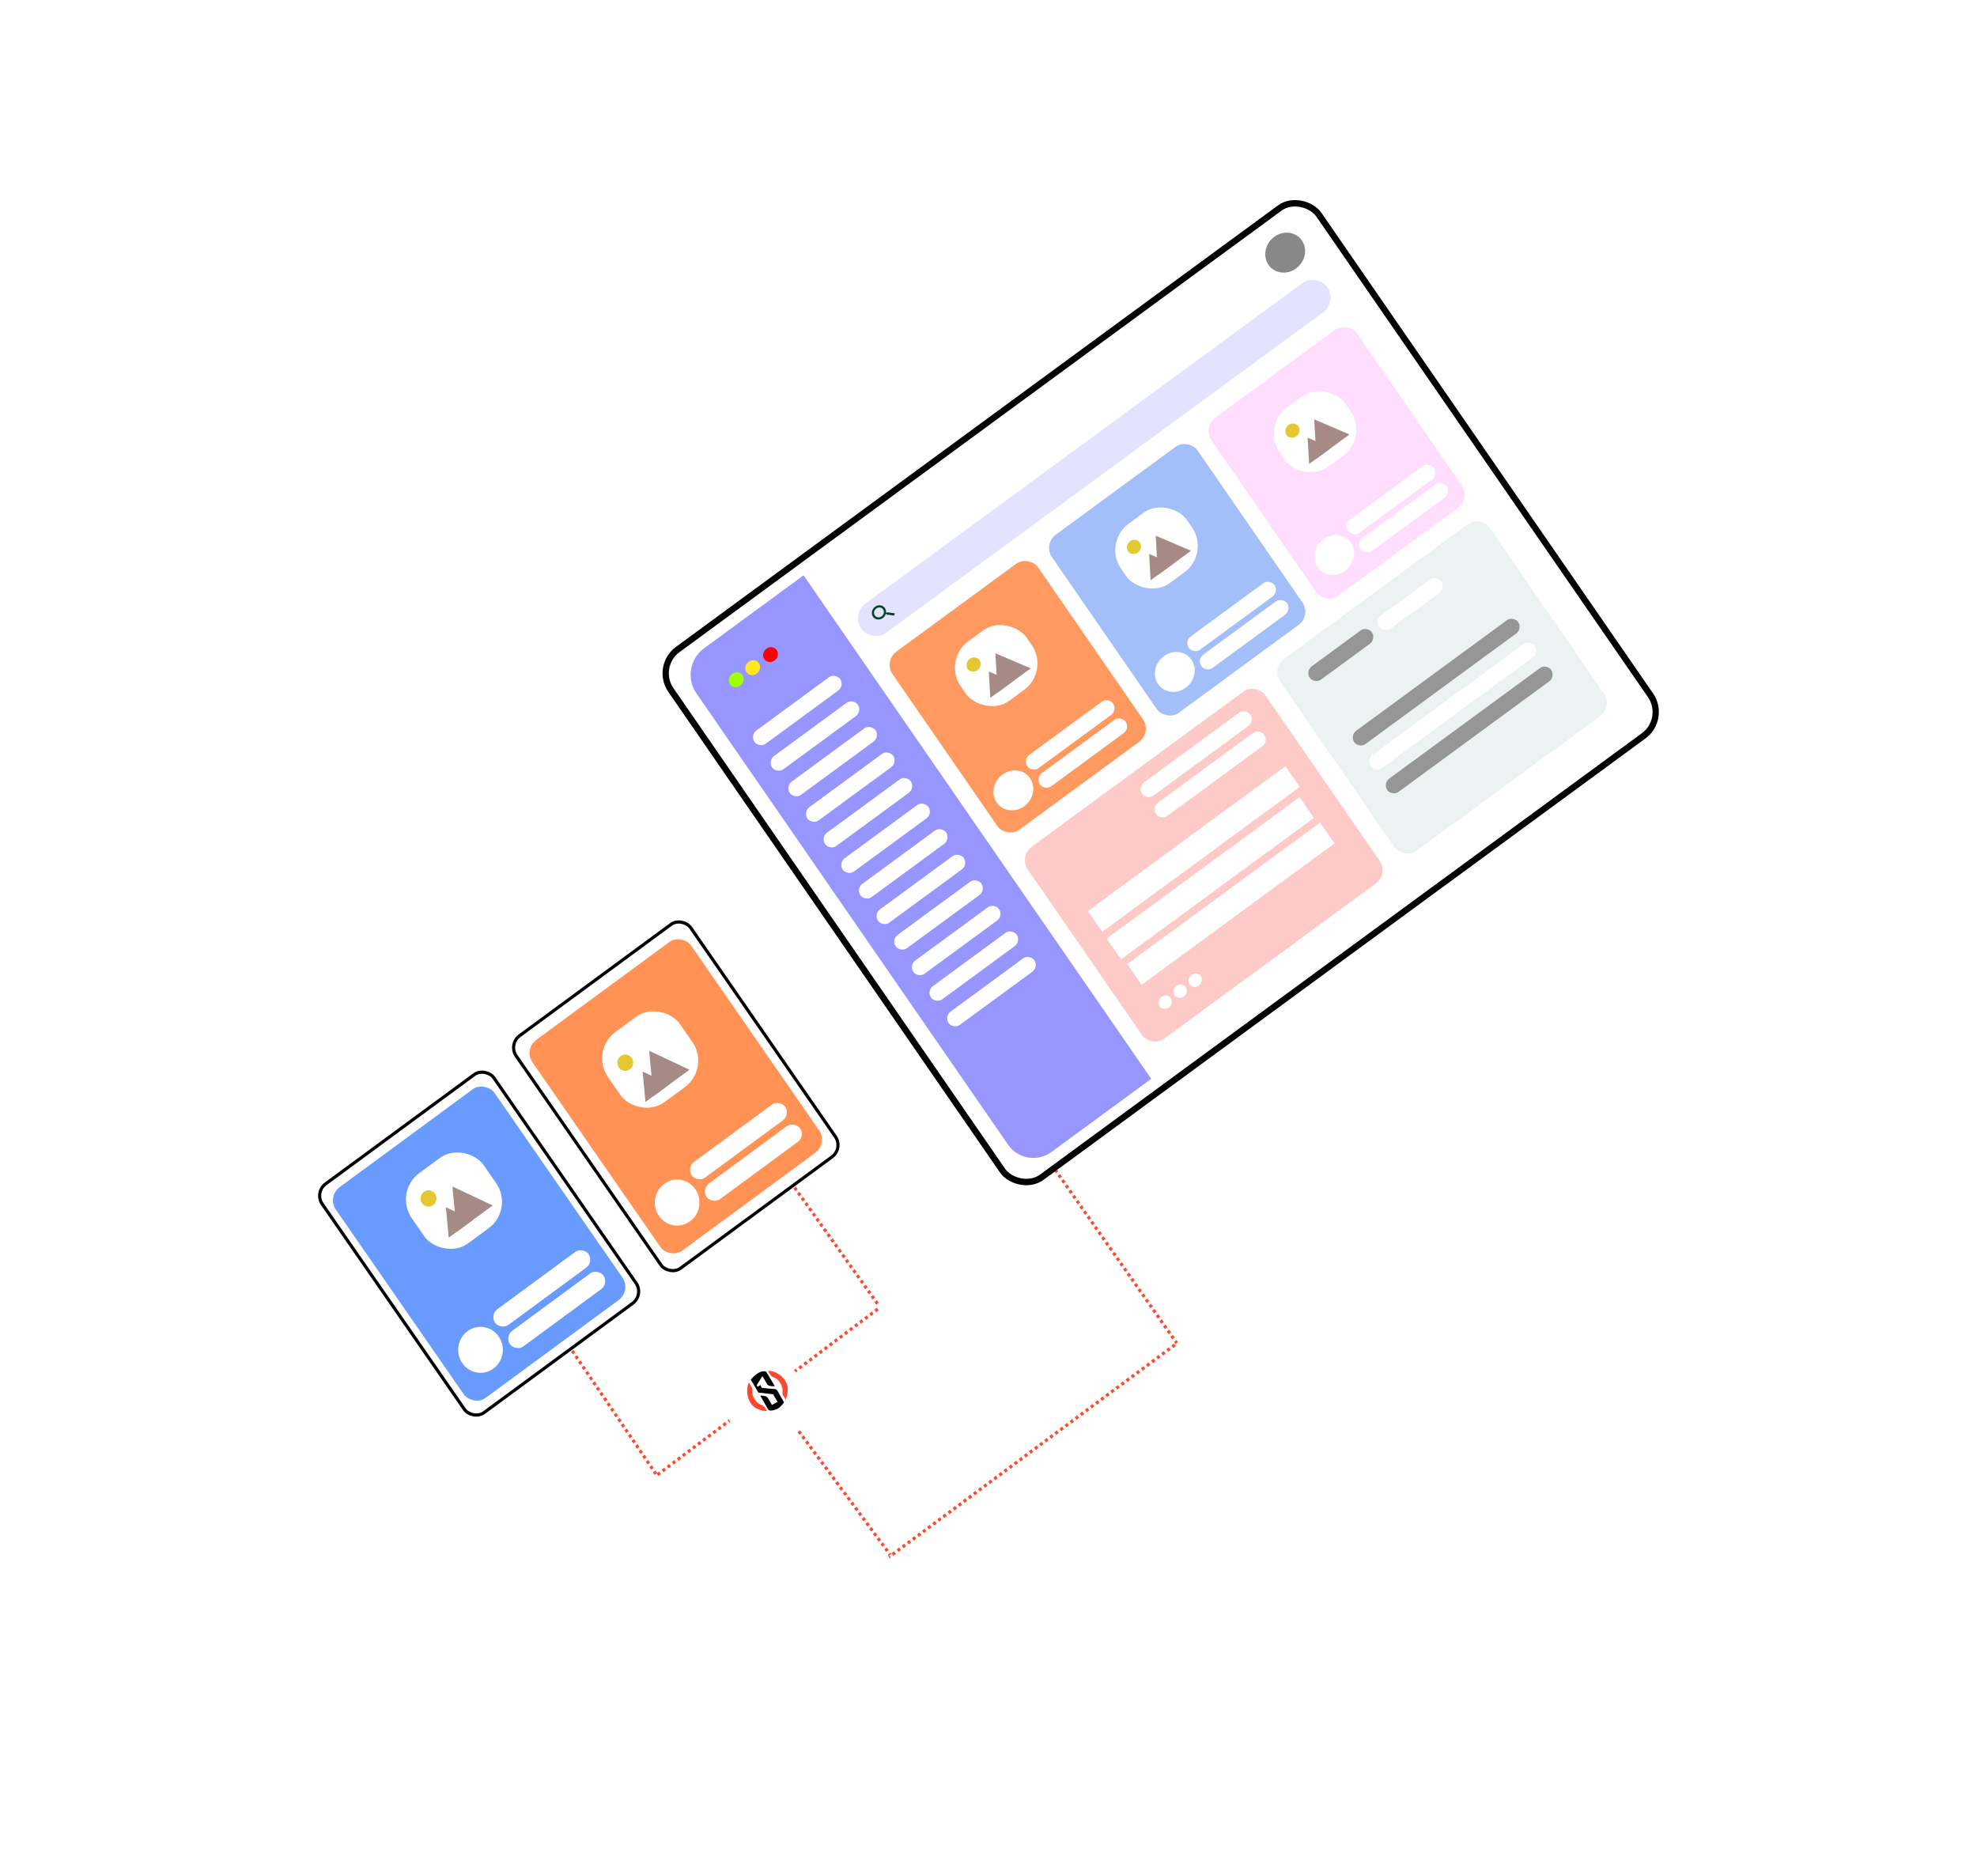 <svg width="624" height="592" viewBox="0 0 624 592" fill="none" xmlns="http://www.w3.org/2000/svg">
<g filter="url(#filter0_d_806_1677)">
<line y1="-0.5" x2="66.791" y2="-0.5" transform="matrix(0.574 0.819 -0.802 0.597 332.652 365.46)" stroke="#FF482E" stroke-dasharray="1 1"/>
<line y1="-0.5" x2="64.461" y2="-0.5" transform="matrix(0.595 0.804 -0.786 0.618 242.207 435.13)" stroke="#FF482E" stroke-dasharray="1 1"/>
<line y1="-0.5" x2="47.407" y2="-0.5" transform="matrix(0.581 0.814 -0.797 0.604 249.258 369.479)" stroke="#FF482E" stroke-dasharray="1 1"/>
<line y1="-0.5" x2="54.972" y2="-0.5" transform="matrix(0.562 0.827 -0.811 0.585 175.715 415.989)" stroke="#FF482E" stroke-dasharray="1 1"/>
<line y1="-0.5" x2="112.402" y2="-0.5" transform="matrix(-0.803 0.596 -0.573 -0.82 370.535 420.01)" stroke="#FF482E" stroke-dasharray="1 1"/>
<line y1="-0.5" x2="87.857" y2="-0.5" transform="matrix(-0.799 0.601 -0.578 -0.816 276.75 408.718)" stroke="#FF482E" stroke-dasharray="1 1"/>
<rect x="1.375" y="0.231" width="253.772" height="202.336" rx="9" transform="matrix(0.806 -0.591 0.568 0.823 205.381 206.948)" fill="white" stroke="black" stroke-width="2"/>
<rect width="241.714" height="193.104" rx="10" transform="matrix(0.806 -0.591 0.568 0.823 214.105 206.556)" fill="white"/>
<rect width="182.499" height="11.308" rx="5.654" transform="matrix(0.806 -0.591 0.568 0.823 268.621 189.801)" fill="#E3E3FF"/>
<path d="M219.788 214.785C216.65 210.24 217.716 203.908 222.169 200.642L253.624 177.57L363.357 336.466L331.901 359.539C327.448 362.805 321.294 361.769 318.155 357.225L219.788 214.785Z" fill="#9795FF"/>
<ellipse cx="2.428" cy="2.257" rx="2.428" ry="2.257" transform="matrix(0.806 -0.591 0.568 0.823 229.148 210.093)" fill="#A0FF05"/>
<ellipse cx="2.428" cy="2.257" rx="2.428" ry="2.257" transform="matrix(0.806 -0.591 0.568 0.823 234.332 206.291)" fill="#FFE81B"/>
<ellipse cx="2.428" cy="2.257" rx="2.428" ry="2.257" transform="matrix(0.806 -0.591 0.568 0.823 239.949 202.17)" fill="#FF0000"/>
<rect width="57.007" height="68.305" rx="5" transform="matrix(0.806 -0.591 0.568 0.823 278.863 204.622)" fill="#FF995F"/>
<rect width="57.007" height="68.305" rx="5" transform="matrix(0.806 -0.591 0.568 0.823 329.18 167.714)" fill="#A3BFF9"/>
<rect width="57.007" height="68.305" rx="5" transform="matrix(0.806 -0.591 0.568 0.823 379.496 130.805)" fill="#FFDDFD"/>
<rect width="33.556" height="5.107" rx="2.553" transform="matrix(0.806 -0.591 0.568 0.823 322.82 235.741)" fill="white"/>
<rect width="33.556" height="5.107" rx="2.553" transform="matrix(0.806 -0.591 0.568 0.823 236.688 228.038)" fill="white"/>
<rect width="33.556" height="5.107" rx="2.553" transform="matrix(0.806 -0.591 0.568 0.823 258.973 260.304)" fill="white"/>
<rect width="33.556" height="5.107" rx="2.553" transform="matrix(0.806 -0.591 0.568 0.823 281.254 292.572)" fill="white"/>
<rect width="33.556" height="5.107" rx="2.553" transform="matrix(0.806 -0.591 0.568 0.823 247.832 244.172)" fill="white"/>
<rect width="33.556" height="5.107" rx="2.553" transform="matrix(0.806 -0.591 0.568 0.823 270.113 276.437)" fill="white"/>
<rect width="33.556" height="5.107" rx="2.553" transform="matrix(0.806 -0.591 0.568 0.823 292.395 308.705)" fill="white"/>
<rect width="33.556" height="5.107" rx="2.553" transform="matrix(0.806 -0.591 0.568 0.823 373.773 198.368)" fill="white"/>
<rect width="33.556" height="5.107" rx="2.553" transform="matrix(0.806 -0.591 0.568 0.823 424.086 161.459)" fill="white"/>
<rect width="33.556" height="5.107" rx="2.553" transform="matrix(0.806 -0.591 0.568 0.823 326.785 241.481)" fill="white"/>
<rect width="33.556" height="5.107" rx="2.553" transform="matrix(0.806 -0.591 0.568 0.823 242.254 236.103)" fill="white"/>
<rect width="33.556" height="5.107" rx="2.553" transform="matrix(0.806 -0.591 0.568 0.823 264.539 268.371)" fill="white"/>
<rect width="33.556" height="5.107" rx="2.553" transform="matrix(0.806 -0.591 0.568 0.823 286.824 300.637)" fill="white"/>
<rect width="33.556" height="5.107" rx="2.553" transform="matrix(0.806 -0.591 0.568 0.823 253.402 252.236)" fill="white"/>
<rect width="33.556" height="5.107" rx="2.553" transform="matrix(0.806 -0.591 0.568 0.823 275.684 284.505)" fill="white"/>
<rect width="33.556" height="5.107" rx="2.553" transform="matrix(0.806 -0.591 0.568 0.823 297.965 316.77)" fill="white"/>
<rect width="33.556" height="5.107" rx="2.553" transform="matrix(0.806 -0.591 0.568 0.823 377.734 204.11)" fill="white"/>
<rect width="33.556" height="5.107" rx="2.553" transform="matrix(0.806 -0.591 0.568 0.823 428.055 167.202)" fill="white"/>
<ellipse cx="6.525" cy="6.064" rx="6.525" ry="6.064" transform="matrix(0.806 -0.591 0.568 0.823 311.152 244.298)" fill="white"/>
<ellipse cx="6.525" cy="6.064" rx="6.525" ry="6.064" transform="matrix(0.806 -0.591 0.568 0.823 396.938 74.598)" fill="#888888"/>
<ellipse cx="6.525" cy="6.064" rx="6.525" ry="6.064" transform="matrix(0.806 -0.591 0.568 0.823 362.102 206.927)" fill="white"/>
<ellipse cx="6.525" cy="6.064" rx="6.525" ry="6.064" transform="matrix(0.806 -0.591 0.568 0.823 412.418 170.02)" fill="white"/>
<rect width="25.854" height="22.792" rx="10" transform="matrix(0.806 -0.591 0.568 0.823 297.539 204.315)" fill="white"/>
<ellipse cx="2.322" cy="2.158" rx="2.322" ry="2.158" transform="matrix(0.806 -0.591 0.568 0.823 304.207 205.309)" fill="#E4C831"/>
<path d="M314.178 202.174L325.324 206.922L314.88 214.582L314.178 202.174Z" fill="#A58A86"/>
<path d="M312.102 207.941L319.556 211.116L312.572 216.238L312.102 207.941Z" fill="#A58A86"/>
<rect width="25.854" height="22.792" rx="10" transform="matrix(0.806 -0.591 0.568 0.823 348.141 167.207)" fill="white"/>
<ellipse cx="2.322" cy="2.158" rx="2.322" ry="2.158" transform="matrix(0.806 -0.591 0.568 0.823 354.809 168.201)" fill="#E4C831"/>
<path d="M364.776 165.068L375.921 169.816L365.478 177.476L364.776 165.068Z" fill="#A58A86"/>
<path d="M362.7 170.834L370.154 174.009L363.17 179.132L362.7 170.834Z" fill="#A58A86"/>
<rect width="25.854" height="22.792" rx="10" transform="matrix(0.806 -0.591 0.568 0.823 398.176 130.499)" fill="white"/>
<ellipse cx="2.322" cy="2.158" rx="2.322" ry="2.158" transform="matrix(0.806 -0.591 0.568 0.823 404.844 131.493)" fill="#E4C831"/>
<path d="M414.803 128.361L425.949 133.109L415.505 140.77L414.803 128.361Z" fill="#A58A86"/>
<path d="M412.727 134.128L420.181 137.303L413.197 142.425L412.727 134.128Z" fill="#A58A86"/>
<rect width="93.04" height="73.592" rx="5" transform="matrix(0.806 -0.591 0.568 0.823 321.527 266.249)" fill="#FDCAC8"/>
<rect width="42.343" height="5.118" rx="2.559" transform="matrix(0.806 -0.591 0.568 0.823 359.043 244.419)" fill="white"/>
<rect width="42.343" height="5.118" rx="2.559" transform="matrix(0.806 -0.591 0.568 0.823 363.453 250.808)" fill="white"/>
<rect width="77.366" height="7.959" transform="matrix(0.806 -0.591 0.568 0.823 343.363 283.516)" fill="white"/>
<rect width="75.536" height="7.959" transform="matrix(0.806 -0.591 0.568 0.823 349.309 292.208)" fill="white"/>
<rect width="75.536" height="7.959" transform="matrix(0.806 -0.591 0.568 0.823 355.809 300.246)" fill="white"/>
<ellipse cx="2.184" cy="2.03" rx="2.184" ry="2.03" transform="matrix(0.806 -0.591 0.568 0.823 364.836 311.931)" fill="white"/>
<ellipse cx="2.184" cy="2.03" rx="2.184" ry="2.03" transform="matrix(0.806 -0.591 0.568 0.823 369.586 308.446)" fill="white"/>
<ellipse cx="2.184" cy="2.03" rx="2.184" ry="2.03" transform="matrix(0.806 -0.591 0.568 0.823 374.328 304.965)" fill="white"/>
<path d="M280.009 189.231L279.781 189.398L279.649 189.384C279.716 188.864 279.606 188.333 279.302 187.892C278.622 186.908 277.231 186.728 276.194 187.488C275.157 188.249 274.867 189.663 275.546 190.647C276.226 191.63 277.617 191.811 278.654 191.05C279.119 190.709 279.435 190.234 279.579 189.724L279.71 189.743L279.859 189.96L282.248 190.268L282.396 189.544L280.009 189.231ZM278.276 190.502C277.556 191.03 276.595 190.905 276.124 190.223C275.653 189.541 275.853 188.564 276.573 188.036C277.292 187.509 278.253 187.634 278.724 188.316C279.195 188.998 278.995 189.975 278.276 190.502Z" fill="#034525"/>
<rect width="82.027" height="73.592" rx="5" transform="matrix(0.806 -0.591 0.568 0.823 401.195 206.934)" fill="#EBF2F1"/>
<rect width="64.178" height="5.118" rx="2.559" transform="matrix(0.806 -0.591 0.568 0.823 425.988 228.129)" fill="#979696"/>
<rect width="24.304" height="5.118" rx="2.559" transform="matrix(0.806 -0.591 0.568 0.823 411.949 207.801)" fill="#979696"/>
<rect width="24.304" height="5.118" rx="2.559" transform="matrix(0.806 -0.591 0.568 0.823 433.844 191.744)" fill="white"/>
<rect width="64.178" height="5.118" rx="2.559" transform="matrix(0.806 -0.591 0.568 0.823 431.203 235.682)" fill="white"/>
<rect width="64.178" height="5.118" rx="2.559" transform="matrix(0.806 -0.591 0.568 0.823 436.418 243.232)" fill="#979696"/>
<rect x="0.688" y="0.113" width="67.049" height="88.032" rx="4.5" transform="matrix(0.808 -0.594 0.568 0.82 98.525 372.607)" fill="white" stroke="black"/>
<rect width="62.001" height="81.12" rx="5" transform="matrix(0.808 -0.594 0.568 0.82 103.148 373.628)" fill="#699BFF"/>
<rect x="0.688" y="0.113" width="68.147" height="89.47" rx="4.5" transform="matrix(0.808 -0.594 0.568 0.82 159.74 325.862)" fill="white" stroke="black"/>
<rect width="62.001" height="81.12" rx="5" transform="matrix(0.808 -0.594 0.568 0.82 165.215 327.147)" fill="#FF9254"/>
<rect width="36.496" height="6.065" rx="3.033" transform="matrix(0.808 -0.594 0.568 0.82 154.551 410.963)" fill="white"/>
<rect width="36.496" height="6.065" rx="3.033" transform="matrix(0.808 -0.594 0.568 0.82 216.617 364.483)" fill="white"/>
<rect width="36.496" height="6.065" rx="3.033" transform="matrix(0.808 -0.594 0.568 0.82 159.254 417.758)" fill="white"/>
<rect width="36.496" height="6.065" rx="3.033" transform="matrix(0.808 -0.594 0.568 0.82 221.324 371.279)" fill="white"/>
<ellipse cx="7.096" cy="7.202" rx="7.096" ry="7.202" transform="matrix(0.808 -0.594 0.568 0.82 141.84 420.31)" fill="white"/>
<ellipse cx="7.096" cy="7.202" rx="7.096" ry="7.202" transform="matrix(0.808 -0.594 0.568 0.82 203.906 373.832)" fill="white"/>
<rect width="28.119" height="27.068" rx="10" transform="matrix(0.808 -0.594 0.568 0.82 124.234 372.174)" fill="white"/>
<ellipse cx="2.526" cy="2.563" rx="2.526" ry="2.563" transform="matrix(0.808 -0.594 0.568 0.82 131.762 373.621)" fill="#E4C831"/>
<path d="M142.799 370.453L155.517 376.424L144.14 384.79L142.799 370.453Z" fill="#A58A86"/>
<path d="M140.733 377.01L149.238 381.004L141.629 386.598L140.733 377.01Z" fill="#A58A86"/>
<rect width="28.119" height="27.068" rx="10" transform="matrix(0.808 -0.594 0.568 0.82 186.168 327.631)" fill="white"/>
<ellipse cx="2.526" cy="2.563" rx="2.526" ry="2.563" transform="matrix(0.808 -0.594 0.568 0.82 193.859 330.792)" fill="#E4C831"/>
<path d="M204.893 327.623L217.611 333.595L206.234 341.96L204.893 327.623Z" fill="#A58A86"/>
<path d="M202.826 334.181L211.332 338.174L203.723 343.768L202.826 334.181Z" fill="#A58A86"/>
<g filter="url(#filter1_d_806_1677)">
<ellipse cx="242.109" cy="434.653" rx="13.093" ry="13.494" fill="white"/>
</g>
<path d="M236.386 432.337L237.345 433.948C237.455 434.354 237.474 434.78 237.4 435.194C237.4 435.194 237.386 437.743 239.899 439.214C239.899 439.214 240.946 439.59 241.121 439.84C241.296 440.09 242.115 441.326 242.115 441.326C242.115 441.326 238.408 441.385 236.825 438.649C235.242 435.913 235.873 433.111 236.386 432.337Z" fill="#FF482E"/>
<path d="M242.367 428.666L243.402 430.221C243.716 430.491 244.085 430.682 244.481 430.78C244.481 430.78 246.747 431.801 247.027 434.765C247.027 434.765 246.935 435.905 247.087 436.177C247.239 436.448 247.999 437.716 247.999 437.716C247.999 437.716 249.561 434.245 247.778 431.642C245.995 429.04 243.257 428.488 242.367 428.666Z" fill="#FF482E"/>
<path d="M244.552 433.473L241.869 428.947C241.869 428.947 240.193 427.736 236.958 431.391L239.371 435.479L244.042 436.029L245.393 438.418L243.666 439.412L242.356 437.159C242.356 437.159 241.905 436.405 239.955 436.428L242.551 440.973C242.551 440.973 243.049 441.364 244.249 441.016C245.342 440.699 246.041 440.543 247.466 438.559L245.291 434.759C245.157 434.621 244.998 434.512 244.823 434.44C244.648 434.367 244.46 434.332 244.272 434.338C243.649 434.37 240.422 433.98 240.422 433.98L240.005 433.092L239.268 433.573C239.268 433.573 239.09 433.848 238.857 433.113L240.577 430.382C240.577 430.382 240.694 430.343 240.814 430.557C240.934 430.771 242.197 432.956 242.197 432.956C242.197 432.956 242.542 433.572 244.552 433.473Z" fill="black"/>
</g>
<defs>
<filter id="filter0_d_806_1677" x="0.398" y="-37.173" width="623.32" height="628.993" filterUnits="userSpaceOnUse" color-interpolation-filters="sRGB">
<feFlood flood-opacity="0" result="BackgroundImageFix"/>
<feColorMatrix in="SourceAlpha" type="matrix" values="0 0 0 0 0 0 0 0 0 0 0 0 0 0 0 0 0 0 127 0" result="hardAlpha"/>
<feOffset dy="4"/>
<feGaussianBlur stdDeviation="50"/>
<feComposite in2="hardAlpha" operator="out"/>
<feColorMatrix type="matrix" values="0 0 0 0 0 0 0 0 0 0.4 0 0 0 0 1 0 0 0 0.32 0"/>
<feBlend mode="normal" in2="BackgroundImageFix" result="effect1_dropShadow_806_1677"/>
<feBlend mode="normal" in="SourceGraphic" in2="effect1_dropShadow_806_1677" result="shape"/>
</filter>
<filter id="filter1_d_806_1677" x="225.016" y="421.159" width="34.188" height="34.987" filterUnits="userSpaceOnUse" color-interpolation-filters="sRGB">
<feFlood flood-opacity="0" result="BackgroundImageFix"/>
<feColorMatrix in="SourceAlpha" type="matrix" values="0 0 0 0 0 0 0 0 0 0 0 0 0 0 0 0 0 0 127 0" result="hardAlpha"/>
<feOffset dy="4"/>
<feGaussianBlur stdDeviation="2"/>
<feComposite in2="hardAlpha" operator="out"/>
<feColorMatrix type="matrix" values="0 0 0 0 0 0 0 0 0 0 0 0 0 0 0 0 0 0 0.25 0"/>
<feBlend mode="normal" in2="BackgroundImageFix" result="effect1_dropShadow_806_1677"/>
<feBlend mode="normal" in="SourceGraphic" in2="effect1_dropShadow_806_1677" result="shape"/>
</filter>
</defs>
</svg>

